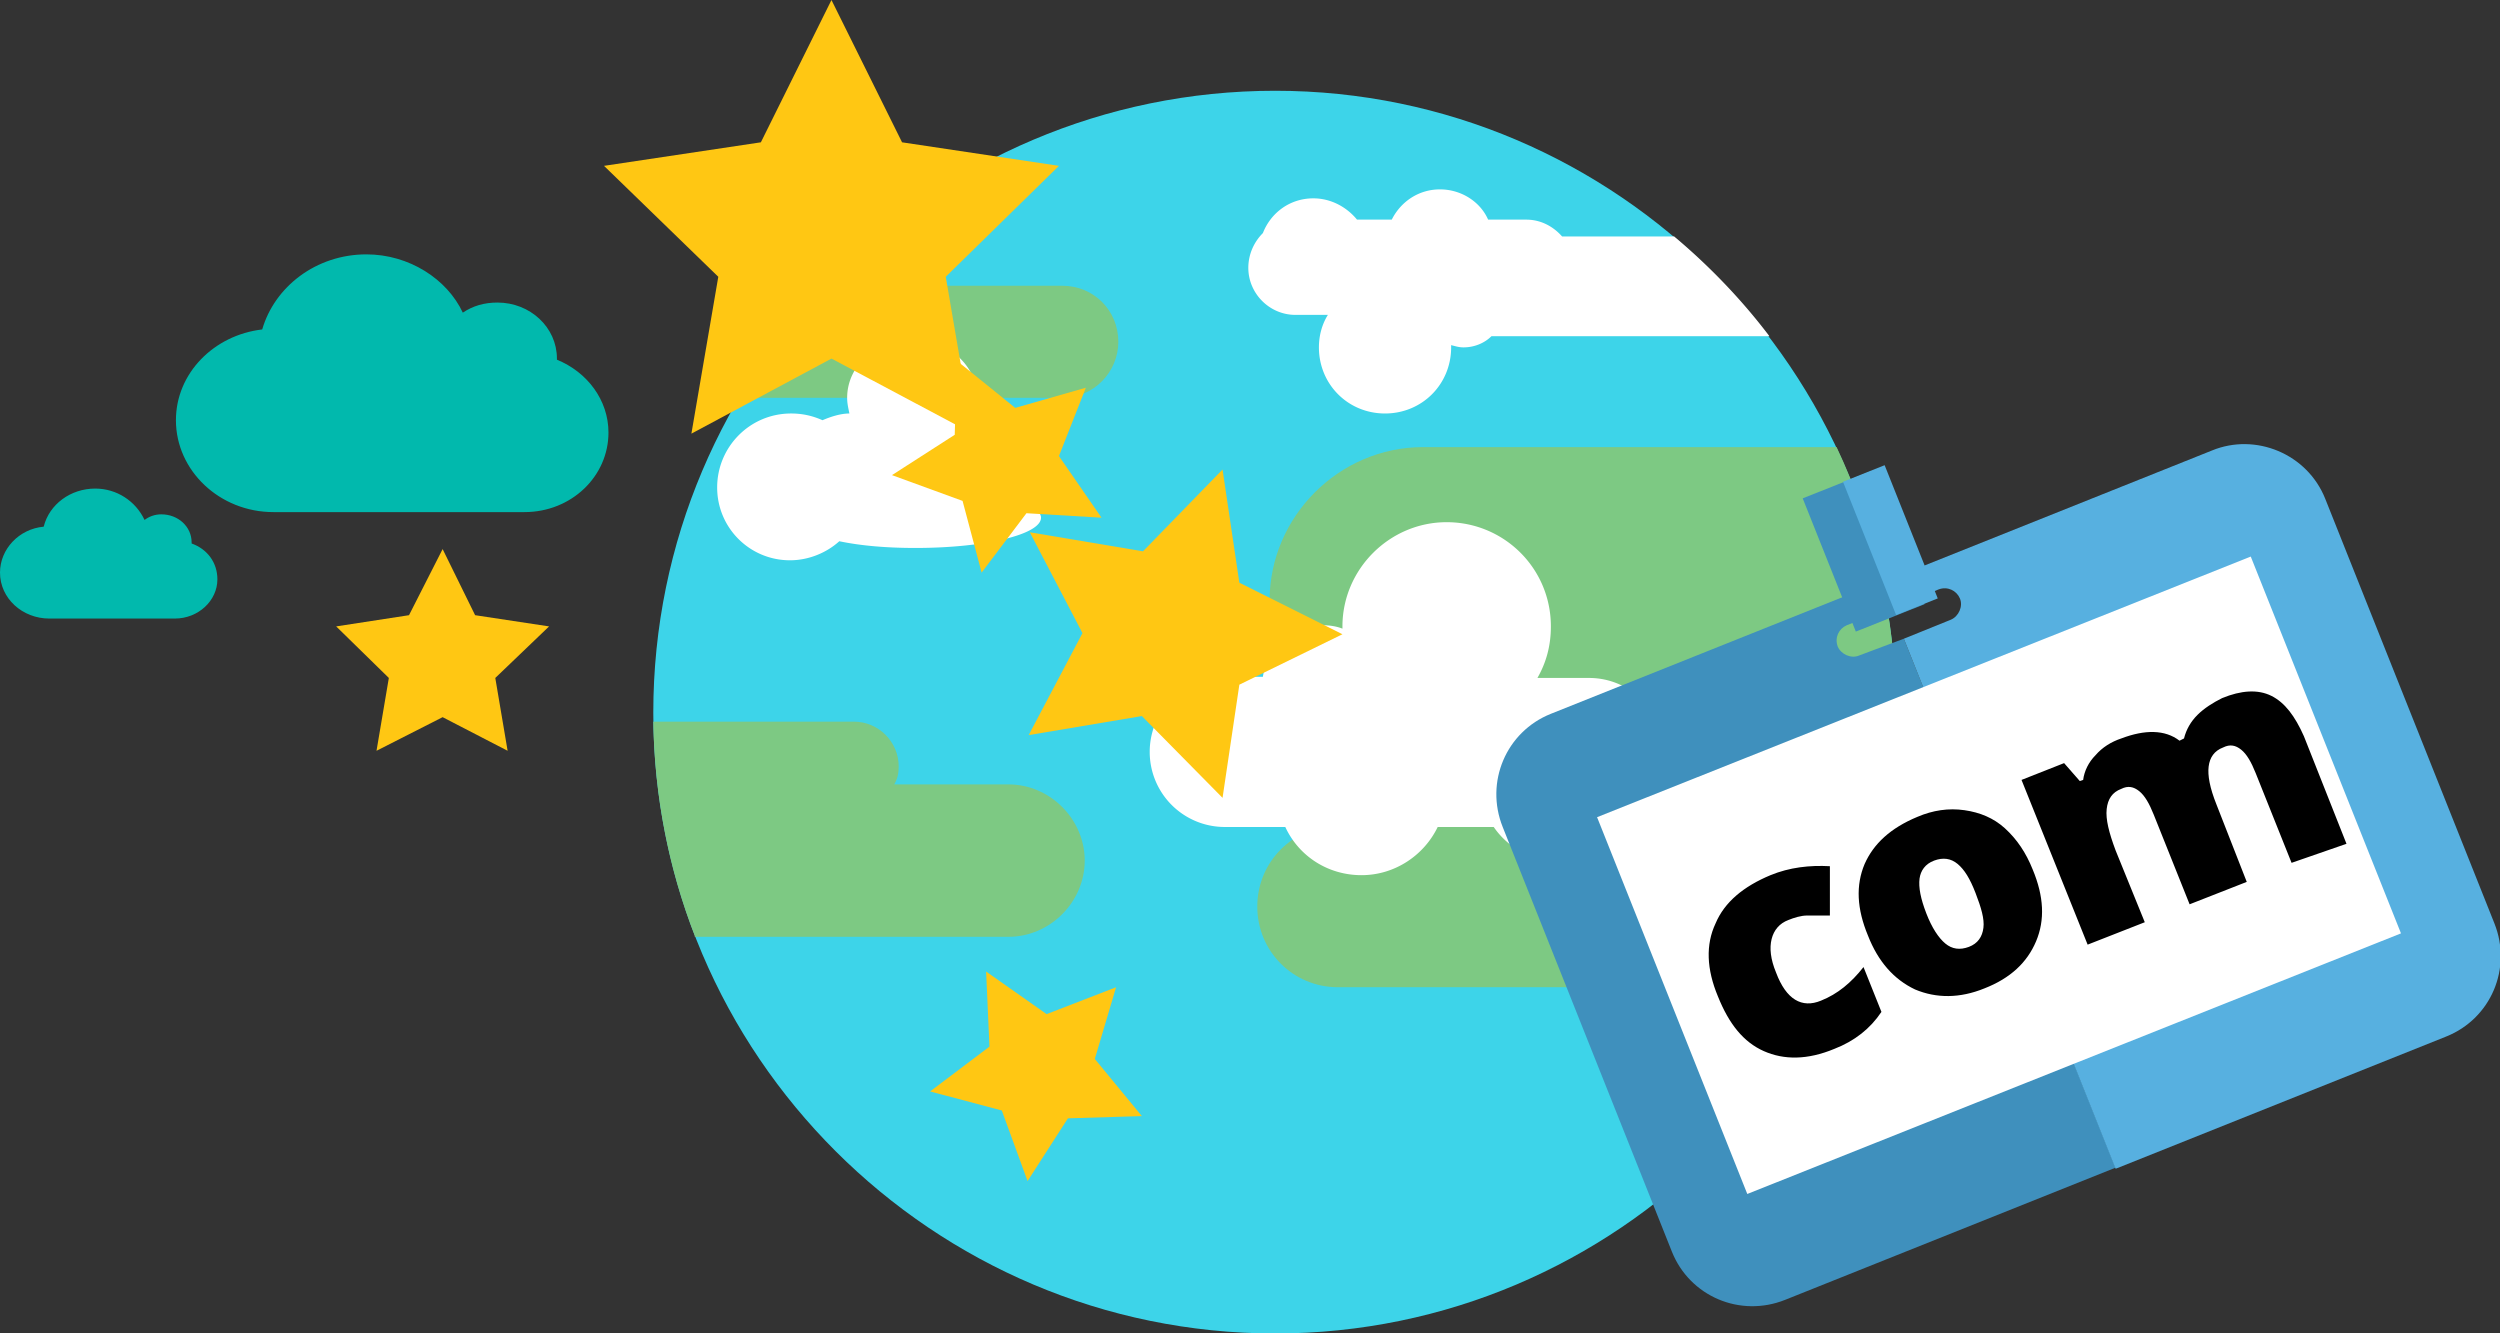 <svg version="1.1" id="Layer_1" xmlns="http://www.w3.org/2000/svg" x="0" y="0" width="223.1" height="119" viewBox="0 0 223.1 119" xml:space="preserve"><rect x="0" y="0" width="223.1" height="119" fill="#333333" stroke="none"/><style>.st3,.st4{fill-rule:evenodd;clip-rule:evenodd;fill:#01b9ad}.st4{fill:#ffc713}.st5{fill:#3f90bd}.st6{fill:#57b0e0}</style><g fill-rule="evenodd" clip-rule="evenodd"><path d="M113.8 119c30.5 0 55.4-24.9 55.4-55.4S144.3 8.1 113.8 8.1C83.2 8.1 58.3 33 58.3 63.6c0 30.5 24.9 55.4 55.5 55.4z" fill="#3dd4e9"/><path d="M168.3 73.7c-.9 5.1-2.6 9.9-4.8 14.4h-44.1c-4 0-7.2-3.2-7.2-7.2s3.2-7.2 7.2-7.2h48.9zm-4.4-33.8c3.4 7.2 5.3 15.2 5.3 23.7 0 .9 0 1.8-.1 2.7-1.6.6-3.3 1-5.1 1h-37c-7.5 0-13.7-6.2-13.7-13.7 0-7.5 6.2-13.7 13.7-13.7h36.9zM62 83.5c-2.3-5.9-3.6-12.4-3.7-19.1h17.9c2.2 0 4 1.8 4 4 0 .6-.1 1.1-.4 1.6H90c3.7 0 6.8 3.1 6.8 6.8 0 3.7-3.1 6.8-6.8 6.8H62v-.1zm4-48c2.1-3.6 4.7-7 7.5-10h21.3c2.8 0 5 2.2 5 5 0 2.7-2.2 5-5 5H66z" fill="#7dc983"/><path d="M139.3 76.9c3.2 0 6-2 7.1-4.9 1.3-1.2 2.1-2.9 2.1-4.8 0-3.7-3-6.7-6.7-6.7h-4.6c.8-1.4 1.2-2.9 1.2-4.6 0-5.2-4.2-9.3-9.3-9.3-5.1 0-9.3 4.2-9.3 9.3v.2c-.5-.2-1.1-.3-1.7-.3-2.7 0-5 2-5.4 4.6h-3.4a6.7 6.7 0 000 13.4h5.4c1.2 2.6 3.8 4.3 6.8 4.3s5.6-1.8 6.8-4.3h5c1.3 1.9 3.5 3.1 6 3.1zm10.1-55.8c3.1 2.6 6 5.6 8.5 8.9h-24.8c-.6.6-1.5 1-2.5 1-.4 0-.7-.1-1.1-.2v.2c0 3.3-2.6 5.9-5.9 5.9s-5.9-2.6-5.9-5.9c0-1.1.3-2.1.8-2.9h-2.9c-2.3 0-4.2-1.9-4.2-4.2 0-1.2.5-2.3 1.3-3.1.7-1.8 2.4-3.1 4.5-3.1 1.6 0 3 .8 3.9 1.9h3.1c.8-1.6 2.4-2.7 4.3-2.7s3.6 1.1 4.3 2.7h3.4c1.3 0 2.4.6 3.2 1.5h10zM70.6 36.9c1 0 1.9.2 2.8.6.7-.3 1.6-.6 2.4-.6-.1-.5-.2-.9-.2-1.4 0-2.9 2.6-5.2 5.8-5.2 3.2 0 5.8 2.3 5.8 5.2 0 1.1-.4 2.1-1 2.9 1.8.5 3.2 2 3.2 3.7 0 .7-.3 1.4-.7 2 2.6.5 4.2 1.3 4.2 2.1 0 1.5-5 2.7-11.2 2.7-2.6 0-4.9-.2-6.8-.6-1.1 1-2.7 1.7-4.4 1.7-3.6 0-6.5-2.9-6.5-6.5s2.9-6.6 6.6-6.6z" fill="#fff"/></g><path class="st3" d="M32.7 22.7c-4.5 0-8.2 2.9-9.3 6.7-4.3.5-7.7 3.9-7.7 8.1 0 4.5 3.9 8.2 8.7 8.2H46.8c4.2 0 7.5-3.2 7.5-7.1 0-2.9-1.9-5.4-4.6-6.5V32c0-2.8-2.4-5-5.3-5-1.2 0-2.2.3-3.1.9-1.4-3-4.8-5.2-8.6-5.2zM8.5 43.6c-2.2 0-4.1 1.4-4.6 3.4-2.2.2-3.9 2-3.9 4.1 0 2.3 2 4.1 4.4 4.1h11.2c2.1 0 3.8-1.6 3.8-3.5 0-1.5-.9-2.7-2.3-3.2v-.1c0-1.4-1.2-2.5-2.7-2.5-.6 0-1.1.2-1.5.5-.8-1.7-2.5-2.8-4.4-2.8z"/><path class="st4" d="M74.2 0l6.3 12.7 14 2.1-10.1 9.9 2.4 14L74.2 32l-12.5 6.7 2.4-14-10.2-9.9 14-2.1zM109.1 41.9l1.5 10.1 9.2 4.6-9.2 4.5-1.5 10.1-7.2-7.3-10.1 1.7 4.8-9.1-4.7-9 10.1 1.7z"/><path class="st4" d="M85.4 32.2l5.2 4.2 6.3-1.8-2.4 6.1 3.8 5.5-6.7-.4-4 5.3-1.7-6.4-6.3-2.3 5.6-3.6zM39.5 49l2.9 5.9 6.6 1-4.8 4.6 1.1 6.5-5.8-3-5.9 3 1.1-6.5-4.7-4.6 6.5-1zM99.6 88.1l-1.9 6.4 4.2 5.1-6.6.2-3.6 5.6-2.3-6.3-6.4-1.7 5.3-4-.3-6.7 5.4 3.8z"/><g><path class="st5" d="M165.9 58.5c-.7.3-1.6-.1-1.9-.8-.3-.8.1-1.6.8-1.9l4-1.6-.9-2.3-29.5 11.8c-4 1.6-5.9 6.1-4.3 10.1l15.1 37.9c1.6 4 6.1 5.9 10.1 4.3l29.5-11.8L169.9 57l-4 1.5z"/><path class="st6" d="M197.4 40.2L167.9 52l.9 2.3 4.2-1.7c.8-.3 1.6.1 1.9.8.3.7-.1 1.6-.8 1.9l-4.2 1.7 18.9 47.3 29.5-11.8c4-1.6 5.9-6.1 4.3-10.1l-15.1-37.9c-1.6-4-6.2-5.9-10.1-4.3z"/><path transform="rotate(-21.736 178.42 78.123)" fill="#fff" d="M147 60h62.8v36.2H147z"/><path transform="rotate(-21.736 166.295 49.174)" class="st5" d="M163 42.8h6.6v12.8H163z"/><path transform="rotate(-21.736 168.697 48.206)" class="st6" d="M166.7 41.8h4v12.8h-4z"/><path d="M163.7 93.6c-2.4 1-4.5 1-6.3.2-1.8-.8-3.1-2.4-4.1-4.9-1-2.4-1.1-4.6-.2-6.5.8-1.9 2.5-3.3 4.9-4.3 1.7-.7 3.5-.9 5.3-.8v4.4h-2c-.6 0-1.2.2-1.7.4-.8.3-1.3.9-1.5 1.7-.2.8-.1 1.8.4 3 .9 2.4 2.3 3.2 4 2.5 1.5-.6 2.7-1.6 3.8-3l1.6 4c-1 1.5-2.4 2.6-4.2 3.3zM181.4 77.6c1 2.4 1.1 4.5.3 6.4s-2.3 3.3-4.6 4.2c-2.2.9-4.3.9-6.2.1-1.9-.9-3.3-2.5-4.2-4.8-1-2.4-1.1-4.5-.3-6.4.8-1.8 2.3-3.2 4.7-4.2 1.4-.6 2.8-.8 4.2-.6 1.4.2 2.6.7 3.6 1.6 1.1 1 1.9 2.2 2.5 3.7zm-9.5 3.9c.5 1.3 1.1 2.2 1.7 2.7s1.3.6 2.1.3 1.2-.9 1.3-1.7-.2-1.8-.7-3.1c-.5-1.3-1-2.1-1.6-2.6-.6-.5-1.3-.6-2.1-.3s-1.2.9-1.3 1.6c-.1.8.1 1.8.6 3.1zM204.5 77l-3.2-8c-.4-1-.8-1.7-1.3-2.1s-1-.5-1.6-.2c-.8.3-1.2.9-1.3 1.7-.1.8.1 1.9.7 3.4l2.7 6.9-5.1 2-3.2-8c-.4-1-.8-1.7-1.3-2.1-.5-.4-1-.5-1.6-.2-.8.3-1.2.9-1.3 1.8-.1.9.2 2.1.8 3.7l2.6 6.4-5.1 2-5.9-14.7 3.8-1.5 1.4 1.6.3-.1c.1-.8.5-1.6 1.1-2.2.6-.7 1.4-1.2 2.3-1.5 2.1-.8 3.9-.8 5.2.2l.4-.2c.2-.8.6-1.5 1.2-2.1.6-.6 1.4-1.1 2.2-1.5 1.7-.7 3.2-.8 4.4-.2 1.2.6 2.1 1.8 2.9 3.6l3.8 9.6-4.9 1.7z"/></g></svg>